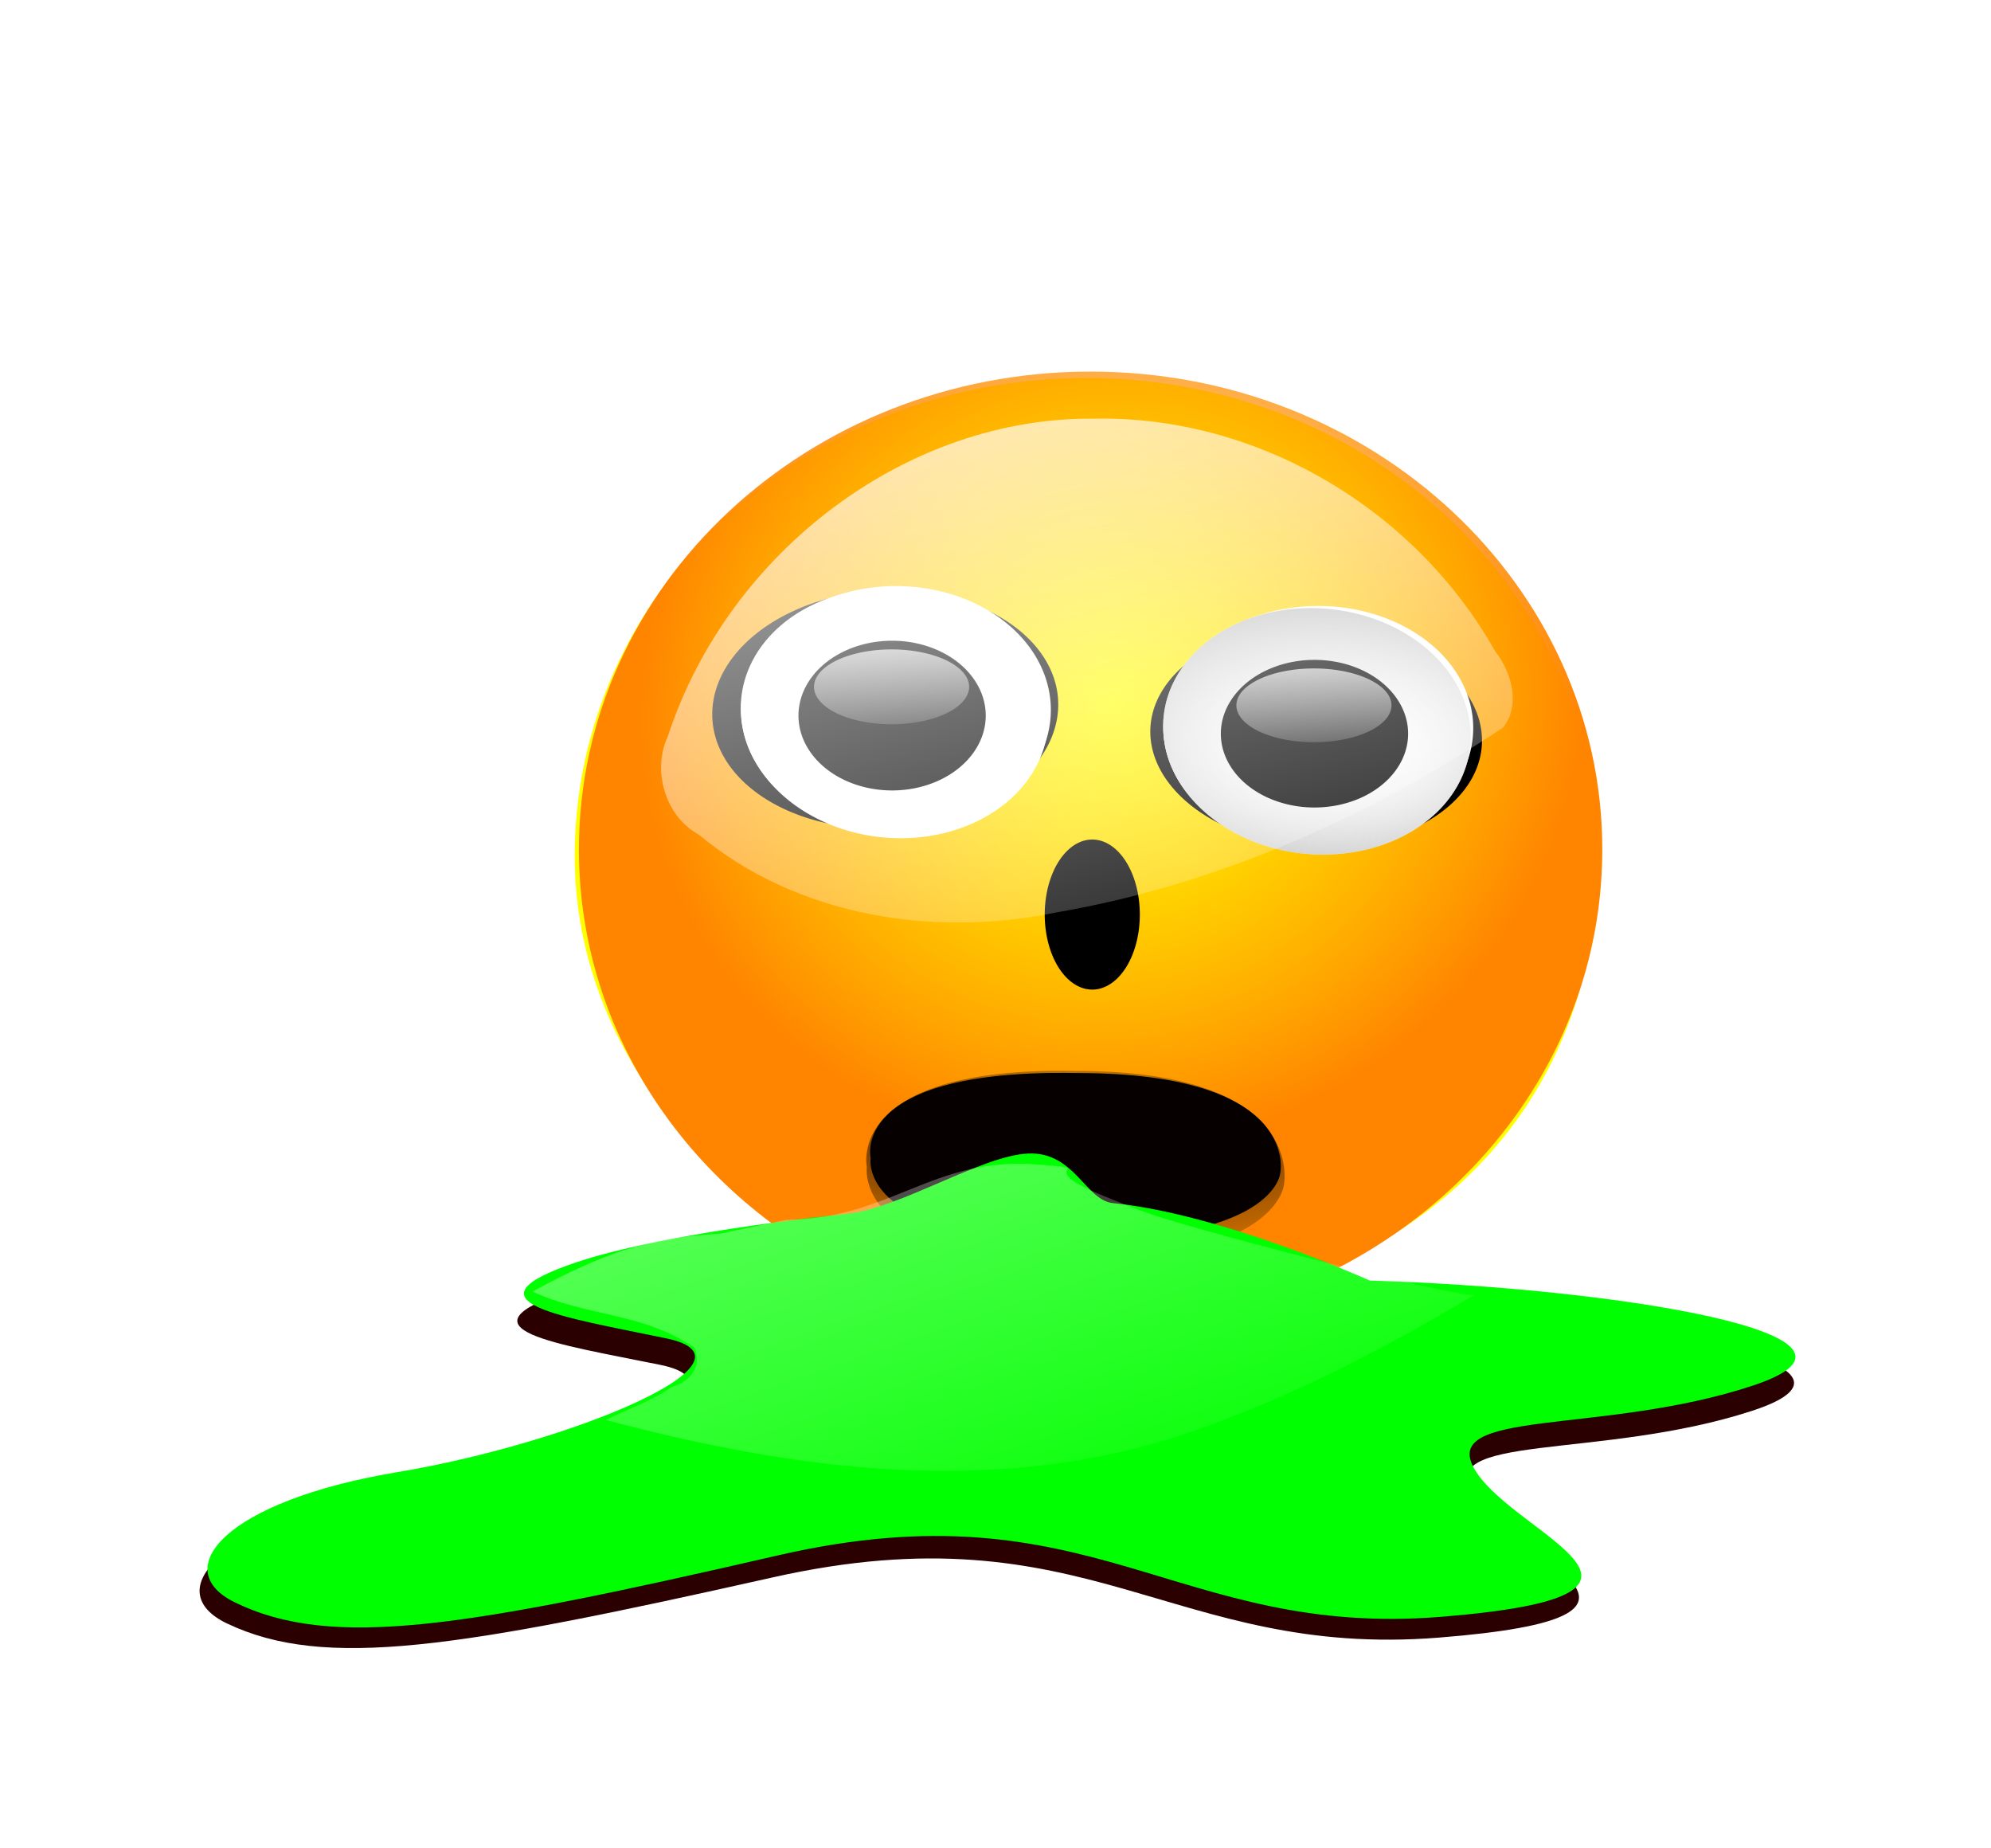 <?xml version="1.0" encoding="UTF-8"?>
<svg width="717.45" height="665.72" version="1.1" viewBox="0 0 672.61 624.11" xmlns="http://www.w3.org/2000/svg" xmlns:xlink="http://www.w3.org/1999/xlink">
<defs>
<linearGradient id="j">
<stop stop-color="#fff" stop-opacity="0" offset="0"/>
<stop stop-color="#808080" offset="1"/>
</linearGradient>
<linearGradient id="k">
<stop stop-color="#fff" offset="0"/>
<stop stop-color="#fff" stop-opacity="0" offset="1"/>
</linearGradient>
<radialGradient id="e" cx="201.34" cy="199.28" r="172.86" gradientTransform="matrix(.302 .822 -.877 .322 356.84 -43.008)" gradientUnits="userSpaceOnUse">
<stop stop-color="#fa0" stop-opacity="0" offset="0"/>
<stop stop-color="#ff8400" offset="1"/>
</radialGradient>
<radialGradient id="b" cx="374.42" cy="182.51" r="40.357" gradientTransform="matrix(.492 2.123 -1.616 .074 485.19 -625.89)" gradientUnits="userSpaceOnUse" xlink:href="#j"/>
<linearGradient id="a" x1="370.22" x2="387.11" y1="90.082" y2="248.41" gradientUnits="userSpaceOnUse" xlink:href="#k"/>
<filter id="c" x="-.144" y="-.144" width="1.288" height="1.288" color-interpolation-filters="sRGB">
<feGaussianBlur stdDeviation="4.846"/>
</filter>
<linearGradient id="i" x1="455" x2="455" y1="353.08" y2="399.51" gradientTransform="matrix(1.218 0 0 .548 -305.76 122.94)" gradientUnits="userSpaceOnUse">
<stop stop-color="#800000" offset="0"/>
<stop stop-color="#800000" stop-opacity="0" offset="1"/>
</linearGradient>
<linearGradient id="h" x1="173.57" x2="262.14" y1="-34.781" y2="330.93" gradientTransform="matrix(.918 0 0 .968 23.512 -.379)" gradientUnits="userSpaceOnUse">
<stop stop-color="#fff" offset="0"/>
<stop stop-color="#fff" stop-opacity="0" offset="1"/>
</linearGradient>
<filter id="o" color-interpolation-filters="sRGB">
<feGaussianBlur stdDeviation="0.396"/>
</filter>
<filter id="n" x="-.021" y="-.127" width="1.042" height="1.255" color-interpolation-filters="sRGB">
<feGaussianBlur stdDeviation="4.79"/>
</filter>
<linearGradient id="g" x1="166.68" x2="200.01" y1="305.86" y2="447.28" gradientUnits="userSpaceOnUse">
<stop stop-color="#fff" offset="0"/>
<stop stop-color="#fff" stop-opacity="0" offset="1"/>
</linearGradient>
<filter id="m" x="-.059" y="-.673" width="1.117" height="2.345" color-interpolation-filters="sRGB">
<feGaussianBlur stdDeviation="4.404"/>
</filter>
<linearGradient id="f" x1="364.29" x2="184.29" y1="372.36" y2="389.51" gradientUnits="userSpaceOnUse">
<stop stop-color="#2b0000" offset="0"/>
<stop stop-color="#2b0000" stop-opacity="0" offset="1"/>
</linearGradient>
<radialGradient id="d" cx="302.74" cy="344.2" r="95.129" gradientTransform="matrix(-.027 .697 -2.665 -.039 1160.6 134.63)" gradientUnits="userSpaceOnUse">
<stop stop-color="#2b1100" offset="0"/>
<stop stop-color="#f90" stop-opacity="0" offset="1"/>
</radialGradient>
<filter id="l" x="-.126" y="-.213" width="1.252" height="1.426" color-interpolation-filters="sRGB">
<feGaussianBlur stdDeviation="15.111"/>
</filter>
</defs>
<g transform="translate(-15.933 -95.09)">
<g transform="translate(125.26,129.3)">
<g transform="translate(11.25 33.75)">
<g transform="translate(0 -11.25)">
<path d="m195.69 340.99s-3.326 15.773 46.122 16.423c52.731 0.694 54.017-13.362 54.017-13.362s5.402-20.119-49.862-20.069c-55.641-0.842-50.277 17.008-50.277 17.008z" fill="url(#i)" stroke-width="1.209"/>
<path transform="matrix(.982 0 0 1.41 11.555 -143.47)" d="m335.58 374.9c84.67 1.697 184.99 12.728 132.53 24.608-52.458 11.88-110.44 5.091-95.714 20.365 14.725 15.274 80.068 28.851-11.964 33.942-92.032 5.091-120.56-31.397-229.16-14.426s-154.12 22.193-187.75 11.031c-23.008-7.637-3.681-23.76 56.14-30.548 59.823-6.78 128.85-26.3 92.955-31.39-35.893-5.09-71.785-8.49-31.291-17.82 40.496-9.33 177.63-1.7 215.36 0.85 37.733 2.546 58.901 3.394 58.901 3.394z" fill="#2b0000" filter="url(#n)"/>
<path transform="translate(10.714,-4.286)" d="m408.57 236.65c0 71.505-42.207 125.59-111.17 146.8-17.022 5.235-115.03-28.263-75.829-28.803 24.443-0.337-22.645 37.521-42.117 30.423-64.4-23.48-116.59-79.97-116.59-148.42 0-89.155 77.391-161.43 172.86-161.43 95.466 0 172.86 72.274 172.86 161.43z" fill="#ff0"/>
<path transform="matrix(1.472 0 0 1.462 -102.42 -161.98)" d="m364.29 383.08a90 7.857 0 1 1-180 0 90 7.857 0 1 1 180 0z" fill="url(#f)" filter="url(#m)"/>
<path transform="translate(12.143,-6.429)" d="m408.57 236.65c0 64.003-39.885 119.31-97.708 145.42-22.723 10.26-45.691 1.87-72.623 1.87-28.148 0-57.249 7.859-80.734-3.287-56.166-26.657-94.649-81.132-94.649-144 0-89.155 77.391-161.43 172.86-161.43 95.466 0 172.86 72.274 172.86 161.43z" fill="url(#e)"/>
<path d="m172.27 337.46s-4.681 30.084 64.907 31.326c74.208 1.324 76.017-25.487 76.017-25.487s7.602-38.376-70.17-38.279c-78.303-1.607-70.755 32.44-70.755 32.44z" fill="url(#d)"/>
<path d="m173.86 334.45s-4.575 26.356 63.443 27.443c72.534 1.16 74.303-22.328 74.303-22.328s7.43-33.62-68.587-33.535c-76.537-1.407-69.159 28.42-69.159 28.42z" fill="#070000" stroke="#000" stroke-width=".61px"/>
<path d="m342.17 375.81c82.808 2.442 180.92 18.317 129.61 35.411-51.305 17.096-108.01 7.327-93.609 29.306s78.307 41.517-11.701 48.844c-90.008 7.327-117.91-45.18-224.12-20.759-106.21 24.423-150.73 31.936-183.62 15.874-22.502-10.99-3.6-34.19 54.905-43.96 58.506-9.769 126.01-37.854 90.909-45.18-35.103-7.327-70.207-12.211-30.603-25.643 9.901-3.358 23.885-6.519 39.869-9.315 15.984-2.796 33.967-5.226 51.865-7.123 17.899-1.896 45.463-19.704 61.108-20.363 15.646-0.659 19.373 15.83 28.598 16.746 36.903 3.663 86.784 26.16 86.784 26.16z" fill="#0f0" stroke-width="1.209"/>
<path transform="matrix(1 0 0 1.462 2.822 -161.98)" d="m119.92 357.01c-24.753 0.921-39.783 4.647-63.424 13.366 17.773 5.775 37.763 4.844 54.719 13.027 3.059 5.405-3.2 8.132-7.969 9.16-7.035 3.312-14.672 4.973-22 7.5 64.23 11.646 131.16 17.811 195.47 3.281 33.5-7.787 65.84-18.982 97.751-32.123-11.58-0.598-57.714-8.791-82.943-13.492-25.228-4.701-29.551-5.91-42.358-9.51-25.616-7.201 0.739-5.936-22.428-7.213-35.291-1.731-49.201 12.568-84.543 12.821z" fill="url(#g)" filter="url(#o)" opacity=".652"/>
<path transform="matrix(.503 -.851 1.294 .371 -94.521 446.88)" d="m417.14 177.01a40.357 40.357 0 1 1-80.714 0 40.357 40.357 0 1 1 80.714 0z" filter="url(#c)"/>
<g transform="matrix(1.704,0,0,1.343,-574.64,9.537)">
<path transform="matrix(.761 0 0 .761 241.1 -.921)" d="m417.14 177.01a40.357 40.357 0 1 1-80.714 0 40.357 40.357 0 1 1 80.714 0z" fill="#fff"/>
<path transform="matrix(.274 -.704 .704 .307 299.7 345.52)" d="m417.14 177.01a40.357 40.357 0 1 1-80.714 0 40.357 40.357 0 1 1 80.714 0z" fill="#fff"/>
<path transform="matrix(.274 -.704 .704 .307 299.7 345.52)" d="m417.14 177.01a40.357 40.357 0 1 1-80.714 0 40.357 40.357 0 1 1 80.714 0z" fill="url(#b)"/>
<path transform="matrix(.46 0 0 .46 353.75 53.766)" d="m417.14 177.01a40.357 40.357 0 1 1-80.714 0 40.357 40.357 0 1 1 80.714 0z"/>
<path transform="matrix(.381 0 0 .23 383.41 87.35)" d="m417.14 177.01a40.357 40.357 0 1 1-80.714 0 40.357 40.357 0 1 1 80.714 0z" fill="url(#a)"/>
</g>
<path transform="matrix(.398 0 0 .628 98.463 141.03)" d="m417.14 177.01a40.357 40.357 0 1 1-80.714 0 40.357 40.357 0 1 1 80.714 0z"/>
<path transform="matrix(.329 0 0 .314 124.12 186.89)" d="m417.14 177.01a40.357 40.357 0 1 1-80.714 0 40.357 40.357 0 1 1 80.714 0z" fill="url(#a)"/>
<path transform="matrix(-.524 -.915 -1.35 .399 614.88 457.03)" d="m417.14 177.01a40.357 40.357 0 1 1-80.714 0 40.357 40.357 0 1 1 80.714 0z" filter="url(#c)"/>
<g transform="matrix(1.704 0 0 1.362 -717.33 .857)">
<path transform="matrix(.761 0 0 .761 241.1 -.921)" d="m417.14 177.01a40.357 40.357 0 1 1-80.714 0 40.357 40.357 0 1 1 80.714 0z" fill="#fff"/>
<path transform="matrix(.274 -.704 .704 .307 299.7 345.52)" d="m417.14 177.01a40.357 40.357 0 1 1-80.714 0 40.357 40.357 0 1 1 80.714 0z" fill="#fff"/>
<path transform="matrix(.274 -.704 .704 .307 299.7 345.52)" d="m417.14 177.01a40.357 40.357 0 1 1-80.714 0 40.357 40.357 0 1 1 80.714 0z" fill="url(#b)"/>
<path transform="matrix(.46 0 0 .46 353.75 53.766)" d="m417.14 177.01a40.357 40.357 0 1 1-80.714 0 40.357 40.357 0 1 1 80.714 0z"/>
<path transform="matrix(.381 0 0 .23 383.41 87.35)" d="m417.14 177.01a40.357 40.357 0 1 1-80.714 0 40.357 40.357 0 1 1 80.714 0z" fill="url(#a)"/>
</g>
</g>
<path d="m249.47 73.455c-63.17-0.865-123.91 44.575-144.46 107.36-5.439 11.656-0.629 27.109 10.332 33.016 33.628 27.984 79.727 34.902 121.01 26.377 53.736-9.218 105.04-31.912 150.87-62.446 6.009-7.575 2.806-18.759-2.61-25.609-27.54-48.99-81.21-79.693-135.14-78.705z" fill="url(#h)" filter="url(#l)"/>
</g>
</g>
</g>
</svg>
